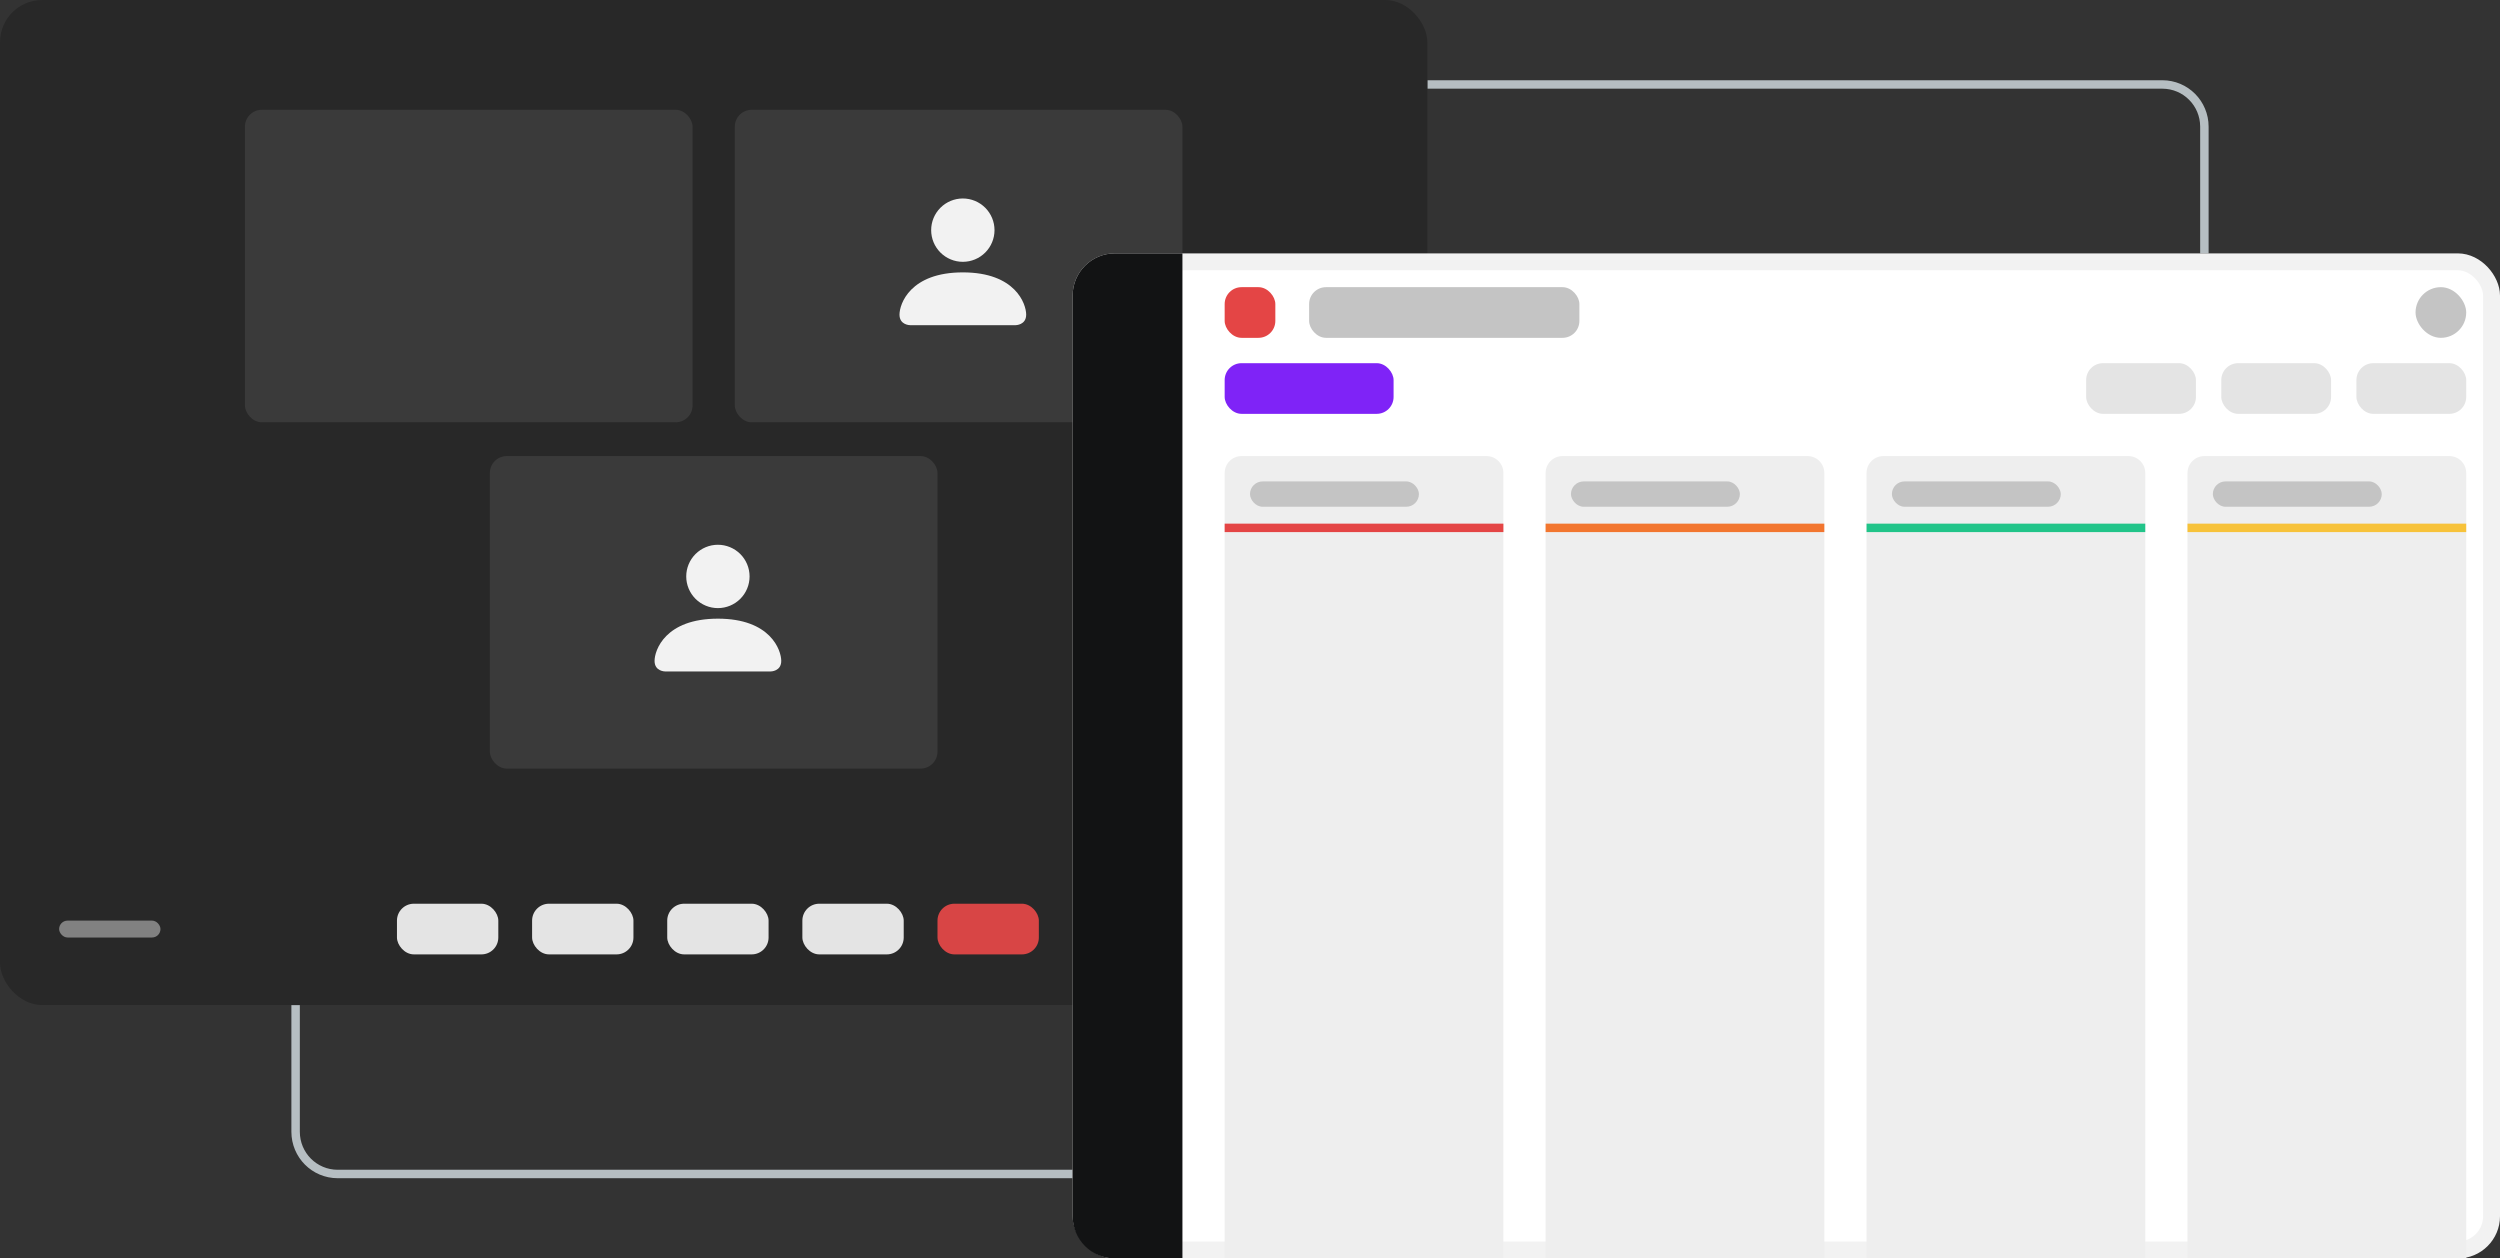 <svg xmlns="http://www.w3.org/2000/svg" width="296" height="149" viewBox="0 0 296 149" fill="none"><rect x="0" y="0" width="296" height="149" fill="#333333" stroke="none"/><path d="M169 10C170.09 10 224.619 10 256.017 10C258.778 10 261 12.239 261 15L261 30" stroke="#B6BEC2"></path><path d="M127 139C125.91 139 71.381 139 39.983 139C37.222 139 35 136.761 35 134V119" stroke="#B6BEC2"></path><rect width="169" height="119" rx="5" fill="#282828"></rect><rect x="47" y="107" width="12" height="6" rx="2" fill="#E4E4E4"></rect><rect x="7" y="109" width="12" height="2" rx="1" fill="#818181"></rect><rect x="161" y="109" width="2" height="2" rx="1" fill="#818181"></rect><rect x="157" y="109" width="2" height="2" rx="1" fill="#818181"></rect><rect x="153" y="109" width="2" height="2" rx="1" fill="#818181"></rect><rect x="149" y="109" width="2" height="2" rx="1" fill="#818181"></rect><rect x="63" y="107" width="12" height="6" rx="2" fill="#E4E4E4"></rect><rect x="79" y="107" width="12" height="6" rx="2" fill="#E4E4E4"></rect><rect x="95" y="107" width="12" height="6" rx="2" fill="#E4E4E4"></rect><rect x="111" y="107" width="12" height="6" rx="2" fill="#D84545"></rect><rect x="29" y="13" width="53" height="37" rx="2" fill="#3A3A3A"></rect><rect x="87" y="13" width="53" height="37" rx="2" fill="#3A3A3A"></rect><rect x="58" y="54" width="53" height="37" rx="2" fill="#3A3A3A"></rect><path d="M107.75 38.5C107.75 38.5 106.5 38.5 106.5 37.25C106.5 36 107.75 32.25 114 32.25C120.25 32.25 121.5 36 121.5 37.25C121.5 38.5 120.25 38.5 120.25 38.5H107.75ZM114 31C114.995 31 115.948 30.605 116.652 29.902C117.355 29.198 117.75 28.245 117.75 27.25C117.75 26.255 117.355 25.302 116.652 24.598C115.948 23.895 114.995 23.5 114 23.5C113.005 23.5 112.052 23.895 111.348 24.598C110.645 25.302 110.25 26.255 110.25 27.25C110.25 28.245 110.645 29.198 111.348 29.902C112.052 30.605 113.005 31 114 31V31Z" fill="#F2F2F2"></path><path d="M78.75 79.5C78.75 79.5 77.5 79.5 77.5 78.25C77.5 77 78.75 73.25 85 73.25C91.25 73.25 92.5 77 92.5 78.25C92.5 79.5 91.25 79.5 91.25 79.5H78.75ZM85 72C85.995 72 86.948 71.605 87.652 70.902C88.355 70.198 88.75 69.245 88.75 68.25C88.75 67.255 88.355 66.302 87.652 65.598C86.948 64.895 85.995 64.5 85 64.5C84.005 64.5 83.052 64.895 82.348 65.598C81.645 66.302 81.25 67.255 81.25 68.25C81.25 69.245 81.645 70.198 82.348 70.902C83.052 71.605 84.005 72 85 72V72Z" fill="#F2F2F2"></path><rect x="128" y="31" width="167" height="117" rx="4" fill="white" stroke="#F2F2F2" stroke-width="2"></rect><path d="M127 35C127 32.239 129.239 30 132 30H140V149H132C129.239 149 127 146.761 127 144V35Z" fill="#121314"></path><rect x="155" y="34" width="32" height="6" rx="2" fill="#C4C4C4"></rect><rect x="279" y="43" width="13" height="6" rx="2" fill="#E4E4E4"></rect><rect x="263" y="43" width="13" height="6" rx="2" fill="#E4E4E4"></rect><rect x="247" y="43" width="13" height="6" rx="2" fill="#E4E4E4"></rect><rect x="286" y="34" width="6" height="6" rx="3" fill="#C4C4C4"></rect><path d="M145 56C145 54.895 145.895 54 147 54H176C177.105 54 178 54.895 178 56V149H145V56Z" fill="#EEEEEE"></path><path d="M183 56C183 54.895 183.895 54 185 54H214C215.105 54 216 54.895 216 56V149H183V56Z" fill="#EEEEEE"></path><path d="M221 56C221 54.895 221.895 54 223 54H252C253.105 54 254 54.895 254 56V149H221V56Z" fill="#EEEEEE"></path><path d="M259 56C259 54.895 259.895 54 261 54H290C291.105 54 292 54.895 292 56V149H259V56Z" fill="#EEEEEE"></path><rect x="145" y="43" width="20" height="6" rx="2" fill="#7F23F7"></rect><rect x="145" y="34" width="6" height="6" rx="2" fill="#E44545"></rect><path d="M145 62H178V63H145V62Z" fill="#E44545"></path><path d="M183 62H216V63H183V62Z" fill="#F2762F"></path><path d="M221 62H254V63H221V62Z" fill="#21C489"></path><path d="M259 62H292V63H259V62Z" fill="#F7C23A"></path><rect x="148" y="57" width="20" height="3" rx="1.5" fill="#C4C4C4"></rect><rect x="186" y="57" width="20" height="3" rx="1.5" fill="#C4C4C4"></rect><rect x="224" y="57" width="20" height="3" rx="1.5" fill="#C4C4C4"></rect><rect x="262" y="57" width="20" height="3" rx="1.5" fill="#C4C4C4"></rect></svg>
